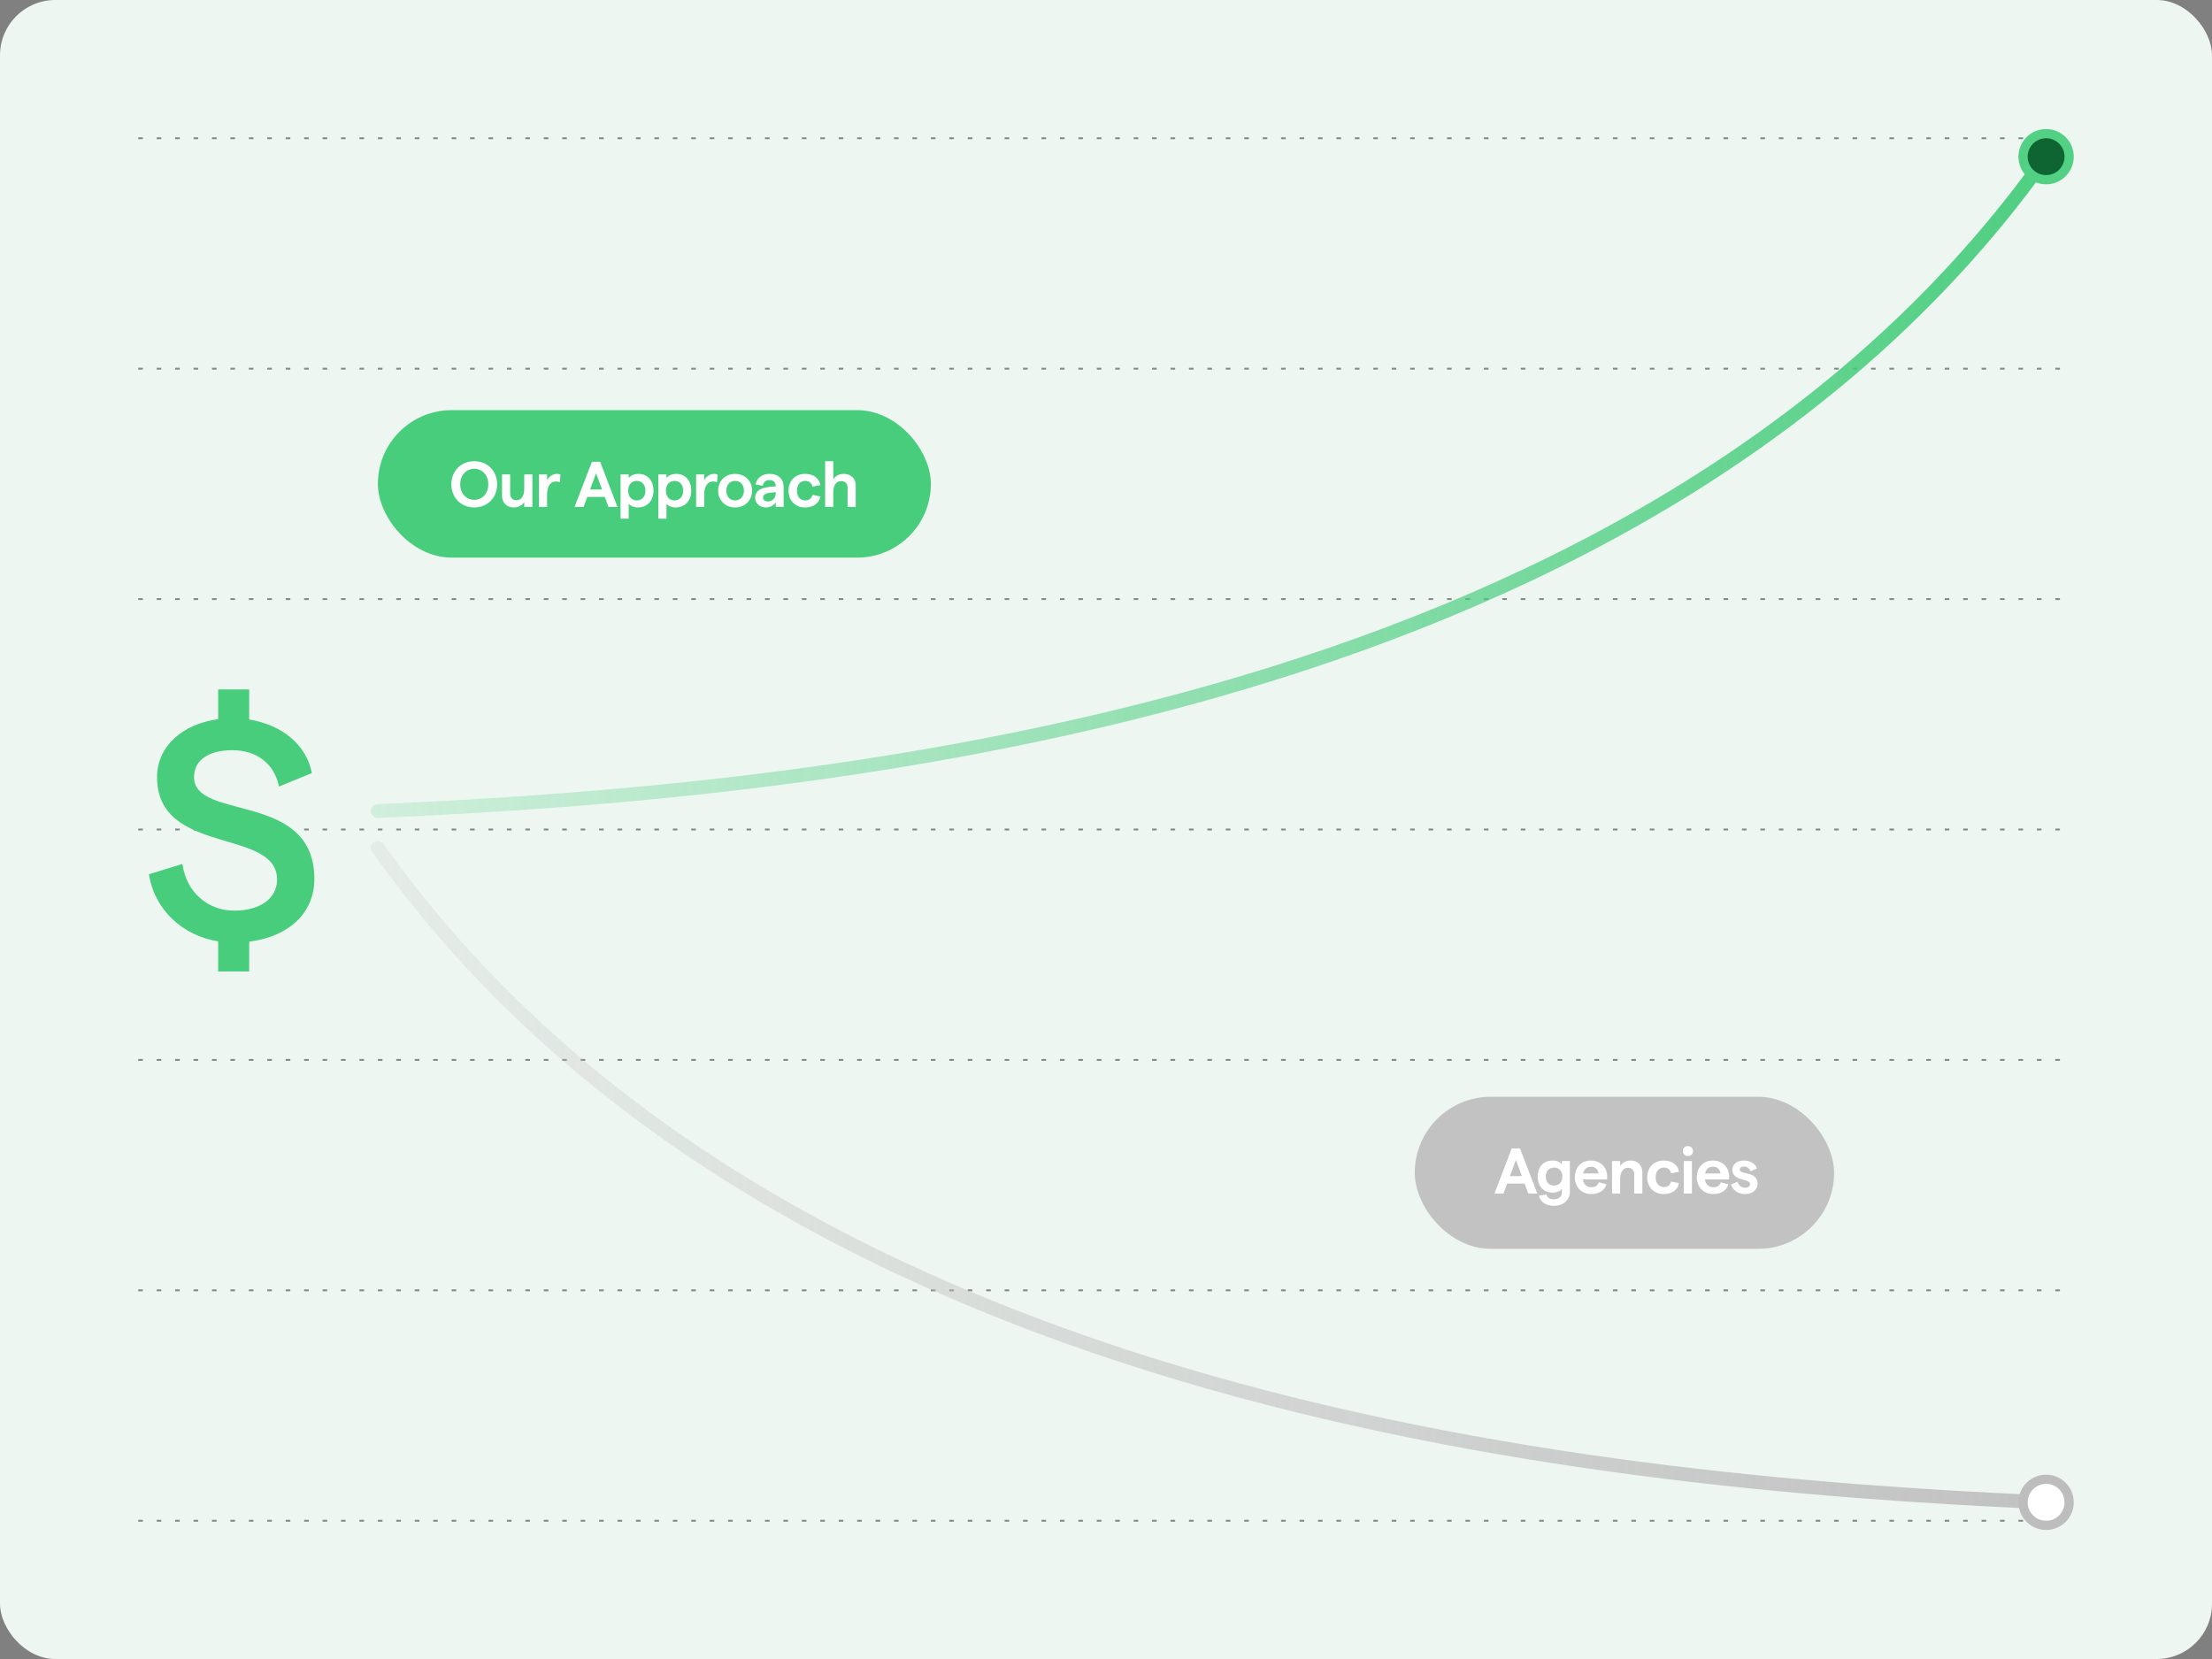 <svg xmlns="http://www.w3.org/2000/svg" width="480" height="360" fill="none"><rect width="100%" height="100%" fill="#808080" stroke="none"/><rect width="480" height="360" fill="#EEF6F1" rx="12"/><rect width="120" height="32" x="82" y="89" fill="#48CD7D" rx="16"/><path fill="#fff" d="M102.919 110.112c-2.87 0-4.97-2.114-4.97-5.012 0-2.898 2.1-5.012 4.97-5.012 2.856 0 4.956 2.114 4.956 5.012 0 2.898-2.1 5.012-4.956 5.012zm-3.052-5.012c0 1.946 1.274 3.36 3.052 3.36s3.038-1.414 3.038-3.36-1.26-3.374-3.038-3.374c-1.778 0-3.052 1.428-3.052 3.374zm15.656-2.156V110h-1.764v-1.064c-.448.686-1.246 1.176-2.24 1.176-1.54 0-2.576-1.008-2.576-2.548v-4.62h1.764v4.2c0 .826.518 1.4 1.344 1.4 1.078 0 1.708-.924 1.708-2.506v-3.094h1.764zm5.975 1.708a2.322 2.322 0 0 0-.896-.168c-.994 0-1.89.826-1.89 2.926V110h-1.764v-7.056h1.764v1.288c.35-.798 1.274-1.4 2.128-1.4.252 0 .56.042.77.112l-.112 1.708zm7.847-1.96-1.302 3.528h2.604l-1.302-3.528zM124.683 110l3.766-9.8h1.778l3.766 9.8h-1.96l-.798-2.17h-3.794l-.798 2.17h-1.96zm9.978 2.548v-9.604h1.764v.812c.392-.546 1.162-.924 2.1-.924 2.03 0 3.276 1.484 3.276 3.64s-1.33 3.64-3.402 3.64c-.812 0-1.568-.308-1.974-.812v3.248h-1.764zm1.652-6.076c0 1.274.742 2.114 1.876 2.114 1.12 0 1.862-.84 1.862-2.114s-.742-2.114-1.862-2.114c-1.134 0-1.876.84-1.876 2.114zm6.545 6.076v-9.604h1.764v.812c.392-.546 1.162-.924 2.1-.924 2.03 0 3.276 1.484 3.276 3.64s-1.33 3.64-3.402 3.64c-.812 0-1.568-.308-1.974-.812v3.248h-1.764zm1.652-6.076c0 1.274.742 2.114 1.876 2.114 1.12 0 1.862-.84 1.862-2.114s-.742-2.114-1.862-2.114c-1.134 0-1.876.84-1.876 2.114zm11.094-1.82a2.322 2.322 0 0 0-.896-.168c-.994 0-1.89.826-1.89 2.926V110h-1.764v-7.056h1.764v1.288c.35-.798 1.274-1.4 2.128-1.4.252 0 .56.042.77.112l-.112 1.708zm3.916 5.46c-2.142 0-3.682-1.54-3.682-3.64s1.54-3.64 3.682-3.64 3.682 1.54 3.682 3.64-1.54 3.64-3.682 3.64zm-1.904-3.64c0 1.26.756 2.114 1.904 2.114 1.134 0 1.904-.854 1.904-2.114 0-1.26-.77-2.114-1.904-2.114-1.148 0-1.904.854-1.904 2.114zm10.721-1.008c0-.798-.546-1.288-1.4-1.288-.77 0-1.316.476-1.4 1.232l-1.568-.28c.224-1.4 1.47-2.296 2.968-2.296 1.848 0 3.108.994 3.108 2.87V110h-1.708v-1.022c-.392.686-1.246 1.134-2.114 1.134-1.386 0-2.352-.896-2.352-2.1 0-1.386 1.05-2.128 3.15-2.352l1.316-.126v-.07zm-2.758 2.492c0 .49.392.854 1.036.854 1.092 0 1.722-.826 1.722-1.862v-.154l-1.344.154c-.938.112-1.414.504-1.414 1.008zm9.115 2.156c-2.114 0-3.584-1.484-3.584-3.64s1.47-3.64 3.584-3.64c1.806 0 3.08.938 3.318 2.436l-1.722.336c-.126-.742-.714-1.246-1.54-1.246-1.092 0-1.806.826-1.806 2.114 0 1.288.714 2.114 1.806 2.114.826 0 1.372-.448 1.54-1.204l1.722.35c-.266 1.484-1.54 2.38-3.318 2.38zm4.361-.112v-9.912h1.764v3.948c.462-.77 1.26-1.204 2.24-1.204 1.582 0 2.632 1.008 2.632 2.548V110h-1.764v-4.186c0-.868-.532-1.414-1.4-1.414-1.092 0-1.708.938-1.708 2.534V110h-1.764z"/><rect width="91" height="33" x="307" y="238" fill="#C2C2C2" rx="16.5"/><path fill="#fff" d="m328.949 251.692-1.302 3.528h2.604l-1.302-3.528zM324.287 259l3.766-9.8h1.778l3.766 9.8h-1.96l-.798-2.17h-3.794l-.798 2.17h-1.96zm12.685-.21c-2.072 0-3.29-1.4-3.29-3.472 0-2.086 1.218-3.486 3.248-3.486.868 0 1.596.336 1.988.826v-.714h1.75v6.608c0 1.862-1.4 3.108-3.5 3.108-1.652 0-2.982-.882-3.22-2.198l1.638-.266c.084.658.756 1.05 1.582 1.05 1.064 0 1.764-.602 1.764-1.512v-.77c-.35.504-1.12.826-1.96.826zm-1.54-3.472c0 1.176.714 1.946 1.792 1.946 1.092 0 1.806-.77 1.806-1.946 0-1.19-.714-1.96-1.806-1.96-1.078 0-1.792.77-1.792 1.96zm6.296.154c0-1.834 1.148-3.64 3.486-3.64 2.38 0 3.542 1.764 3.542 3.402 0 .252-.014.56-.028.7h-5.236c.154 1.064.84 1.694 1.848 1.694.826 0 1.414-.392 1.596-1.078l1.652.448c-.392 1.33-1.624 2.114-3.276 2.114-2.338 0-3.584-1.806-3.584-3.64zm1.806-.826h3.332c-.084-.84-.63-1.47-1.652-1.47-.868 0-1.484.518-1.68 1.47zM349.81 259v-7.056h1.764v1.064c.448-.686 1.246-1.176 2.24-1.176 1.54 0 2.576 1.008 2.576 2.548V259h-1.764v-4.2c0-.826-.518-1.4-1.344-1.4-1.078 0-1.708.924-1.708 2.506V259h-1.764zm11.212.112c-2.114 0-3.584-1.484-3.584-3.64s1.47-3.64 3.584-3.64c1.806 0 3.08.938 3.318 2.436l-1.722.336c-.126-.742-.714-1.246-1.54-1.246-1.092 0-1.806.826-1.806 2.114 0 1.288.714 2.114 1.806 2.114.826 0 1.372-.448 1.54-1.204l1.722.35c-.266 1.484-1.54 2.38-3.318 2.38zm4.361-.112v-7.056h1.764V259h-1.764zm-.21-9.226c0-.602.462-1.078 1.092-1.078.644 0 1.12.476 1.12 1.078 0 .616-.476 1.092-1.12 1.092-.63 0-1.092-.476-1.092-1.092zm3.025 5.698c0-1.834 1.148-3.64 3.486-3.64 2.38 0 3.542 1.764 3.542 3.402 0 .252-.014.56-.028.7h-5.236c.154 1.064.84 1.694 1.848 1.694.826 0 1.414-.392 1.596-1.078l1.652.448c-.392 1.33-1.624 2.114-3.276 2.114-2.338 0-3.584-1.806-3.584-3.64zm1.806-.826h3.332c-.084-.84-.63-1.47-1.652-1.47-.868 0-1.484.518-1.68 1.47zm8.672 4.466c-1.708 0-2.73-1.05-3.08-2.086l1.442-.588c.21.714.756 1.302 1.638 1.302.658 0 1.092-.35 1.092-.798 0-1.33-3.85-.462-3.85-3.136 0-1.106.966-1.974 2.506-1.974 1.372 0 2.534.7 2.842 1.722l-1.428.602c-.196-.672-.812-1.022-1.386-1.022-.56 0-.938.238-.938.644 0 1.246 3.878.252 3.878 3.136 0 1.218-1.092 2.198-2.716 2.198z"/><path stroke="#1B1B1C" stroke-dasharray="1 3" stroke-opacity=".5" stroke-width=".4" d="M30 180h420M30 230h420M30 30h420M30 80h420M30 130h420M30 280h420M30 330h420"/><path fill="#48CD7D" d="M47.343 210.8v-6.528c-7.753-1.224-13.805-6.868-15.029-14.552l7.276-2.244c.816 6.12 5.508 10.132 11.22 10.132 5.645 0 9.316-2.652 9.316-6.732 0-11.288-26.043-5.1-26.043-22.236 0-6.664 5.508-11.56 13.26-12.58v-6.46h6.731v6.528c7.14 1.156 12.445 5.508 13.6 11.628l-7.14 2.924c-.951-4.828-4.691-7.888-10.131-7.888-5.169 0-8.297 2.176-8.297 5.848 0 9.588 26.113 2.924 26.113 22.1 0 7.344-5.508 12.512-14.144 13.6v6.46h-6.733z"/><path stroke="url(#a)" stroke-linecap="round" stroke-width="3" d="M82 176c102.823-4.5 277.198-22.5 362-142"/><path stroke="url(#b)" stroke-linecap="round" stroke-width="3" d="M444 326c-102.823-4.5-277.198-22.5-362-142"/><circle cx="444" cy="34" r="6" fill="#52D084"/><circle cx="444" cy="326" r="6" fill="#BDBDBD"/><circle cx="444" cy="34" r="4" fill="#0F6531"/><circle cx="444" cy="326" r="4" fill="#fff"/><defs><linearGradient id="a" x1="464.095" x2="-5.453" y1="172.457" y2="172.457" gradientUnits="userSpaceOnUse"><stop stop-color="#48CD7D"/><stop offset="1" stop-color="#48CD7D" stop-opacity="0"/></linearGradient><linearGradient id="b" x1="482.691" x2="-5.452" y1="309" y2="309" gradientUnits="userSpaceOnUse"><stop stop-color="#FF8E50"/><stop offset="0" stop-color="#BDBDBD"/><stop offset="1" stop-color="#BDBDBD" stop-opacity="0"/></linearGradient></defs></svg>